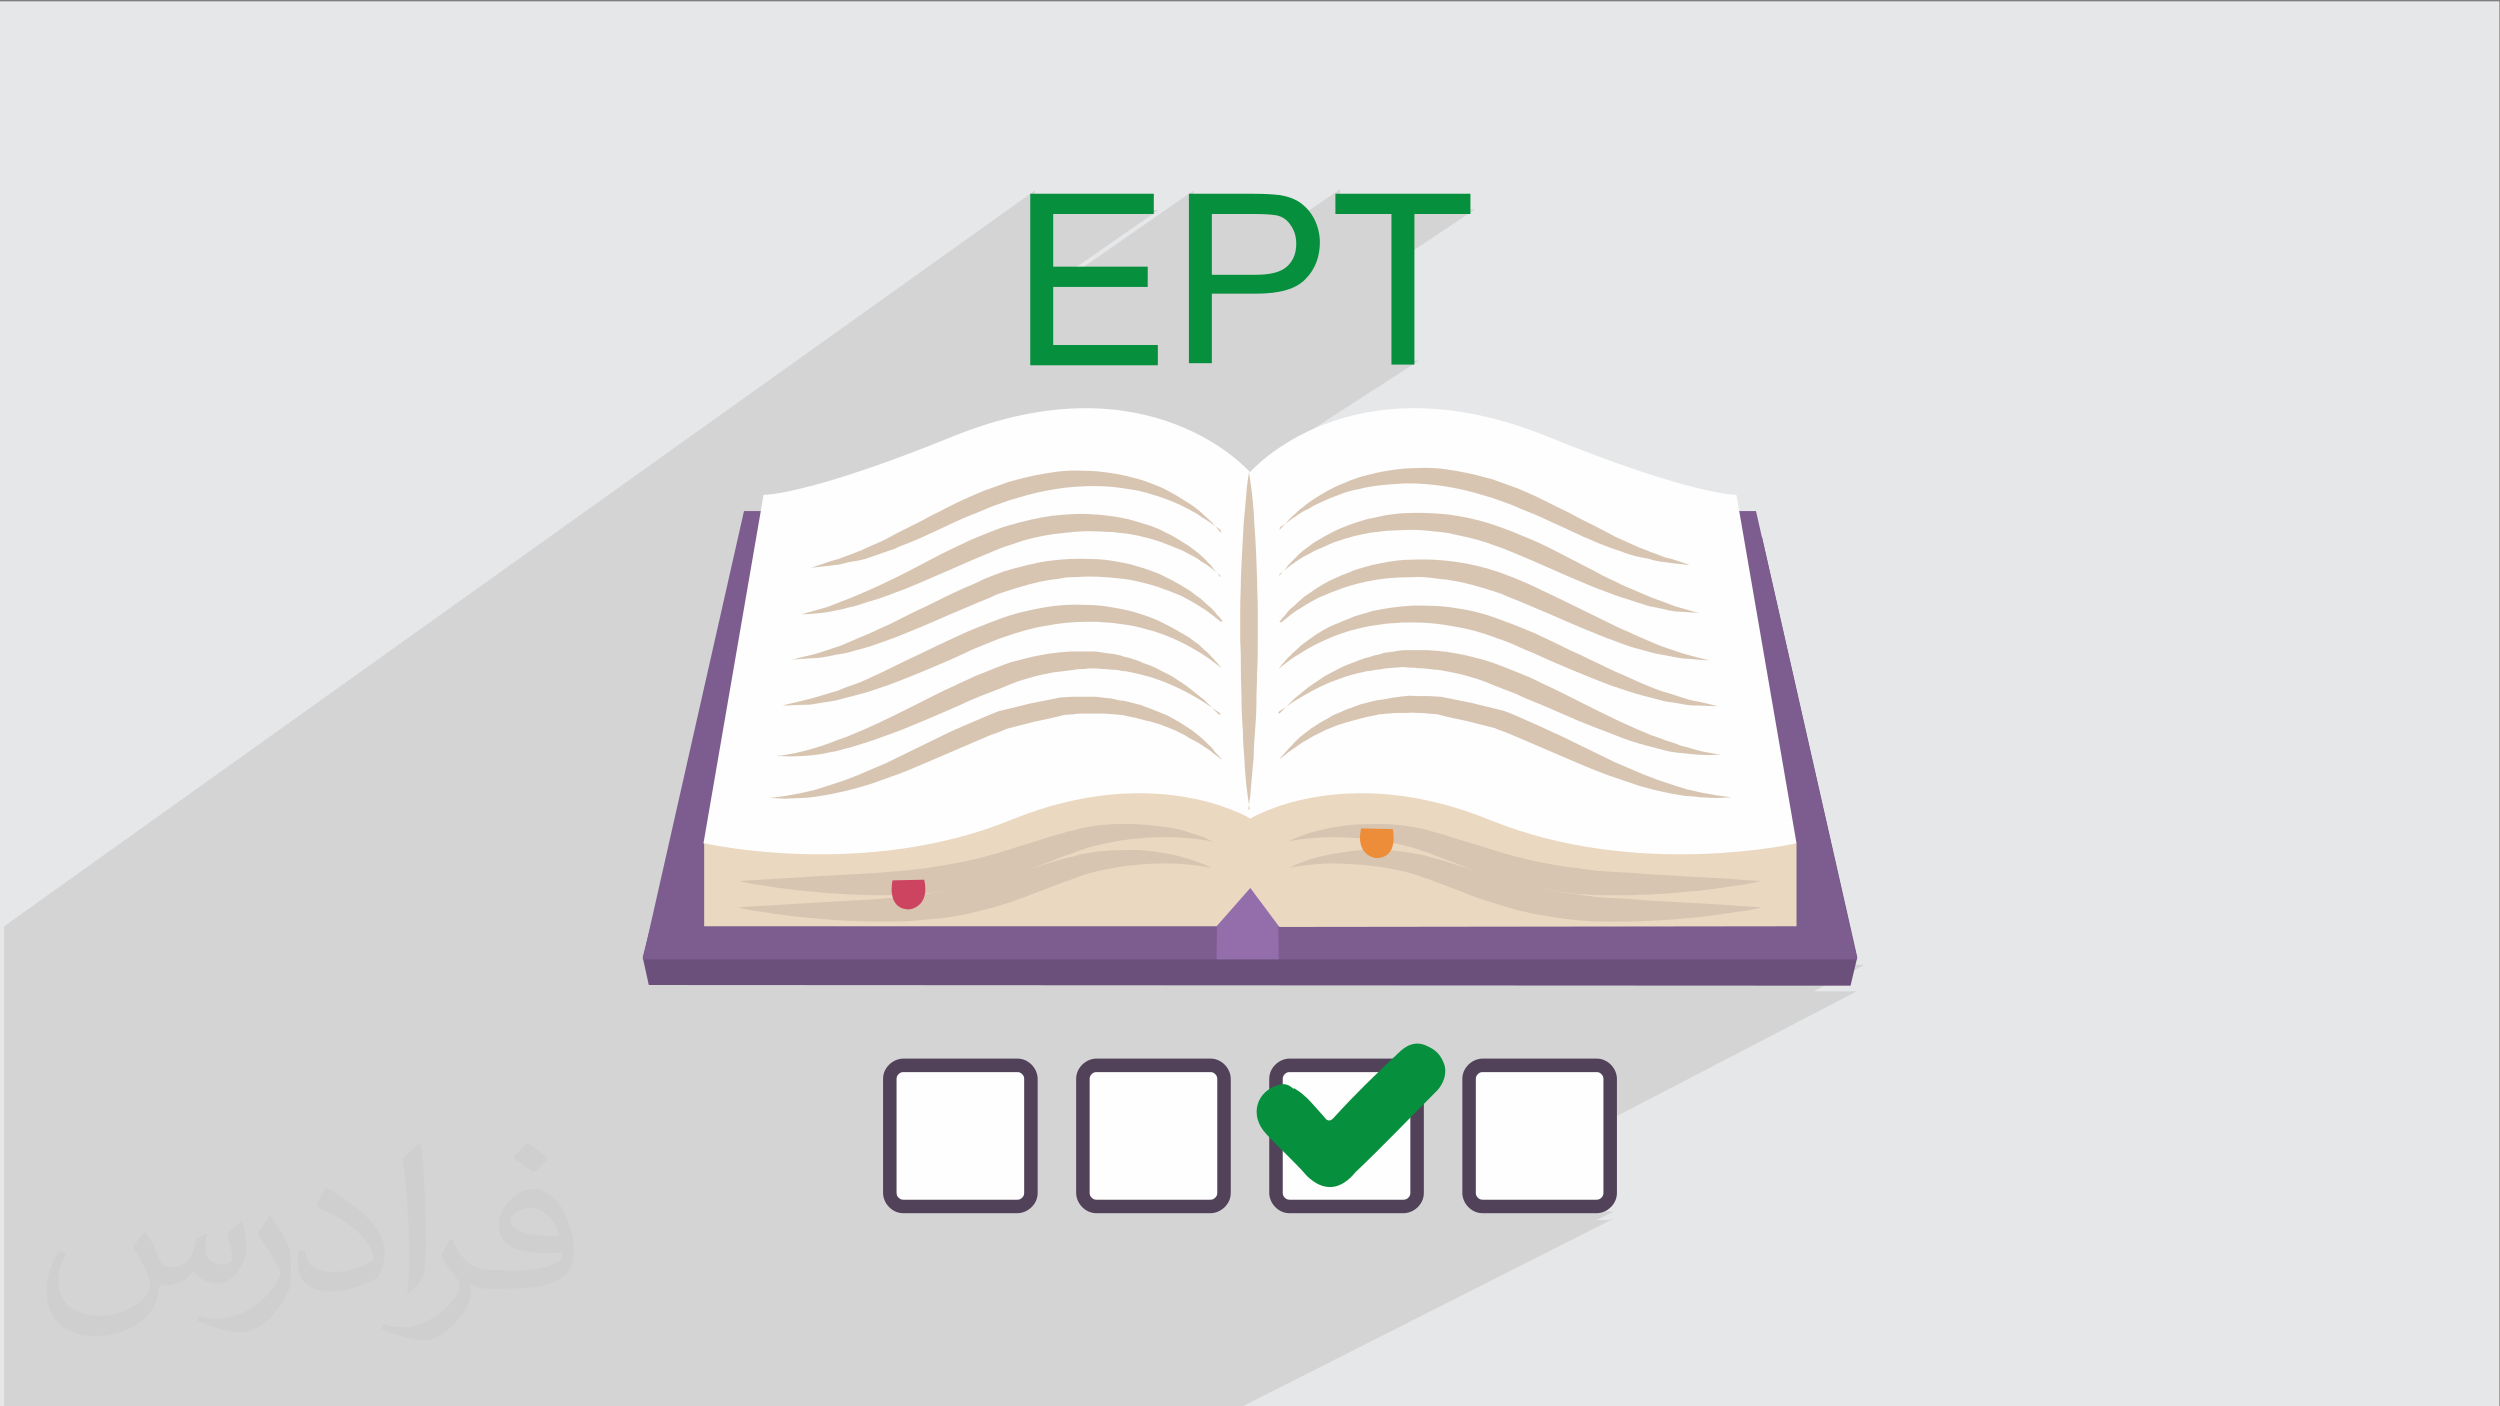 <?xml version="1.0" encoding="UTF-8"?>
<!DOCTYPE svg PUBLIC "-//W3C//DTD SVG 1.1//EN" "http://www.w3.org/Graphics/SVG/1.1/DTD/svg11.dtd">
<!-- Creator: CorelDRAW 2017 -->
<svg xmlns="http://www.w3.org/2000/svg" xml:space="preserve" width="3.703in" height="2.083in" version="1.1" style="shape-rendering:geometricPrecision; text-rendering:geometricPrecision; image-rendering:optimizeQuality; fill-rule:evenodd; clip-rule:evenodd"
viewBox="0 0 3703 2083"
 xmlns:xlink="http://www.w3.org/1999/xlink"
 xmlns:xodm="http://www.corel.com/coreldraw/odm/2003">
 <rect x="0" y="0" width="3703" height="2083" fill="#808080" stroke="none"/>
 <defs>
  <style type="text/css">
   <![CDATA[
    .fil14 {fill:#068F3D}
    .fil0 {fill:#E6E7E8}
    .fil12 {fill:#FEFEFE}
    .fil7 {fill:#FEFEFE;fill-rule:nonzero}
    .fil8 {fill:#EBD8C1;fill-rule:nonzero}
    .fil9 {fill:#D7C5B2;fill-rule:nonzero}
    .fil11 {fill:#EE8D39;fill-rule:nonzero}
    .fil10 {fill:#CD4460;fill-rule:nonzero}
    .fil6 {fill:#946EAB;fill-rule:nonzero}
    .fil5 {fill:#7D5D90;fill-rule:nonzero}
    .fil4 {fill:#6B507B;fill-rule:nonzero}
    .fil13 {fill:#514259;fill-rule:nonzero}
    .fil3 {fill:#068F3D;fill-rule:nonzero}
    .fil2 {fill:#373435;fill-opacity:0.031}
    .fil1 {fill:#373435;fill-opacity:0.102}
   ]]>
  </style>
 </defs>
 <g id="Layer_x0020_1">
  <polygon class="fil0" points="-2,2 3702,2 3702,2085 -2,2085 "/>
  <path class="fil1" d="M1168 2085l-4 0 -2 0 -11 0 -20 0 -2 0 -5 0 -14 0 -5 0 -7 0 0 0 -24 0 -9 0 -1 0 0 0 -4 0 -2 0 0 0 0 0 -6 0 -3 0 -12 0 -4 0 -8 0 -8 0 0 0 -1 0 -7 0 -1 0 -2 0 -6 0 -1 0 -5 0 0 0 -1 0 -3 0 -1 0 0 0 -1 0 -2 0 -7 0 -5 0 -2 0 -16 0 -2 0 0 0 -7 0 -1 0 -24 0 -25 0 -15 0 -11 0 0 0 -28 0 -6 0 -5 0 -4 0 -14 0 -7 0 -3 0 -2 0 -4 0 -1 0 -5 0 -5 0 -2 0 -1 0 -12 0 -9 0 -1 0 -8 0 0 0 0 0 0 0 -9 0 -6 0 0 0 -4 0 0 0 0 0 -1 0 -4 0 -4 0 -3 0 -2 0 -2 0 -8 0 -6 0 -1 0 -1 0 -5 0 -12 0 -3 0 -18 0 -1 0 -1 0 -6 0 -5 0 -11 0 0 0 -9 0 -3 0 -6 0 -21 0 0 0 -1 0 -8 0 -3 0 -8 0 -8 0 -4 0 -9 0 -7 0 -3 0 0 0 -3 0 -1 0 -8 0 -1 0 -3 0 -1 0 -9 0 -10 0 -6 0 -1 0 0 0 -1 0 -8 0 -1 0 -1 0 -2 0 -4 0 0 0 -1 0 -6 0 -4 0 -1 0 0 0 0 0 -1 0 -11 0 -2 0 -2 0 -4 0 -2 0 -1 0 -6 0 -11 0 -4 0 -1 0 -2 0 -6 0 -16 0 -1 0 -1 0 0 0 -12 0 -2 0 0 0 -2 0 -5 0 -10 0 -1 0 0 0 0 0 -2 0 -7 0 -3 0 -2 0 -5 0 -6 0 -3 0 -1 0 -6 0 -1 0 -5 0 0 0 -4 0 -8 0 -4 0 -5 0 -1 0 0 0 -4 0 -2 0 -1 0 -2 0 -1 0 -2 0 -1 0 -4 0 -2 0 0 0 -2 0 -1 0 -4 0 -3 0 -1 0 -4 0 -4 0 -2 0 -3 0 -5 0 -3 0 -4 0 -3 0 -3 0 -3 0 -2 0 -3 0 -4 0 0 0 -1 0 -4 0 -6 0 -8 0 -1 0 0 0 -5 0 0 0 -1 0 -2 0 -2 0 -3 0 -2 0 -3 0 -6 0 -2 0 0 0 -8 0 -2 0 -22 0 -3 0 -2 0 -5 0 -4 0 -3 0 -3 0 -8 0 -5 0 -3 0 0 0 -4 0 -1 0 -1 0 0 0 -3 0 -1 0 -2 0 -4 0 0 0 -1 0 -6 0 -1 0 -2 0 -1 0 -5 0 -7 0 -4 0 -12 0 -1 0 -5 0 -10 0 -6 0 -6 0 -1 0 -2 0 -4 0 -6 0 -1 0 -3 0 -1 0 -4 0 0 0 -3 0 -6 0 -2 0 -2 0 -2 0 0 -3 0 0 0 -3 0 -3 0 -3 0 -3 0 -4 0 -1 0 -1 0 -3 0 -1 0 -5 0 0 0 -4 0 0 0 -1 0 -1 0 -1 0 -1 0 -3 0 0 0 0 0 -1 0 0 0 -1 0 0 0 -1 0 -2 0 -1 0 -2 0 -3 0 0 0 -1 0 0 0 0 0 0 0 -2 0 -2 0 -2 0 0 0 0 0 -1 0 -1 0 -1 0 0 0 0 0 -1 0 -1 0 -6 0 -1 0 -1 0 -4 0 -3 0 -2 0 -3 0 -1 0 -4 0 -2 0 0 0 0 0 0 0 0 0 -2 0 -1 0 0 0 -1 0 0 0 0 0 0 0 -3 0 0 0 -6 0 -3 0 -2 0 0 0 -4 0 -1 0 -1 0 -3 0 -2 0 -1 0 -1 0 0 0 -4 0 -1 0 0 0 -1 0 -4 0 -5 0 -1 0 0 0 -1 0 -6 0 0 0 -1 0 0 0 -4 0 -2 0 -1 0 -1 0 -3 0 -3 0 -2 0 -2 0 -1 0 0 0 -1 0 -3 0 -1 0 -3 0 -6 0 -3 0 0 0 -3 0 0 0 -2 0 -5 0 -1 0 -2 0 -8 0 -1 0 -1 0 0 0 -2 0 -3 0 -3 0 -2 0 -1 0 -6 0 -1 0 -8 0 -2 0 -4 0 -1 0 -2 0 -5 0 -6 0 -3 0 -6 0 -1 0 -3 0 -3 0 -1 0 -5 0 -1 0 -2 0 -7 0 -6 0 -1 0 -4 0 -3 0 -2 0 -4 0 0 0 -5 0 -6 0 -2 0 -2 0 -6 0 -4 0 -9 0 -7 0 -5 0 -1 0 -2 0 -14 0 -2 0 -5 0 -2 0 -1 0 -2 0 -3 0 0 0 -3 0 -3 0 -7 0 -2 0 -3 0 -1 0 -2 0 -3 0 -1 0 -3 0 -4 0 -5 0 -4 0 -4 0 -8 0 -1 0 -63 0 -2 0 -25 0 -6 0 -33 0 -4 0 -7 0 -3 0 -3 0 -87 0 -45 1527 -1090 0 53 34 -24 149 0 -183 127 0 4 34 -23 4 0 197 -137 0 53 34 -23 65 0 5 0 5 0 5 0 4 0 4 0 3 0 3 0 2 1 3 1 3 1 3 2 3 2 3 2 2 2 2 2 1 1 67 -46 0 30 83 0 0 22 34 -22 83 0 -117 78 0 146 34 0 -237 153 -3 3 -2 2 -1 1 0 0 0 58 35 0 0 20 66 -42 5 -3 5 -3 5 -3 5 -3 5 -3 3 -1 3 -1 3 -1 3 -1 3 -1 3 -1 3 -1 3 -1 3 -1 3 -1 3 -1 3 -1 3 -1 3 -1 3 -1 3 -1 3 -1 3 -1 3 -1 3 -1 3 -1 3 -1 3 -1 4 -1 4 -1 4 -1 4 -1 4 0 4 0 4 0 4 0 4 0 4 0 4 0 4 0 4 0 4 0 4 0 4 0 4 0 4 0 4 0 4 0 4 0 4 0 4 0 4 0 4 1 4 1 4 1 4 1 4 1 4 1 4 1 4 1 4 1 4 1 4 1 4 1 4 1 4 1 4 1 4 1 4 1 8 2 8 3 14 5 14 5 2 1 2 1 2 1 2 1 2 1 2 1 2 1 2 1 4 2 4 2 4 2 3 2 3 2 3 2 3 2 3 2 3 2 3 2 3 2 3 2 3 2 3 2 3 2 3 2 3 2 3 2 3 2 3 2 3 2 3 2 3 2 3 2 1 1 1 1 1 1 1 1 1 1 1 1 1 1 1 1 2 1 2 1 1 1 1 1 1 1 1 1 1 1 1 1 3 1 3 1 3 1 3 1 3 1 3 1 3 1 3 1 3 1 3 1 3 1 3 1 3 1 3 1 3 1 3 1 3 1 3 1 3 1 2 1 2 1 2 1 2 1 2 1 2 1 2 1 2 1 2 1 2 1 2 1 2 1 2 1 2 1 2 1 2 1 2 1 2 1 2 1 2 1 2 1 2 1 2 1 2 1 2 1 2 1 2 1 2 1 2 0 6 2 5 2 5 1 4 1 3 1 2 1 1 0 0 0 -88 52 1 0 3 1 3 1 3 1 3 1 3 1 3 1 3 1 3 1 3 1 3 1 3 1 3 1 2 0 2 0 2 1 5 1 4 1 4 1 4 1 4 1 4 1 4 0 4 0 7 1 6 0 5 0 4 0 3 0 2 0 1 0 0 0 -72 42 2 1 3 1 3 1 2 1 2 1 2 1 2 1 2 1 2 1 2 1 2 1 4 2 4 2 4 1 4 1 4 1 4 1 4 1 3 1 6 2 6 1 5 1 4 1 3 1 2 1 1 0 0 0 -76 44 1 0 3 1 3 1 3 1 3 1 3 1 2 1 2 1 2 1 2 1 2 1 5 1 4 1 4 1 4 1 4 1 4 1 4 1 4 1 7 1 6 1 5 1 4 1 3 1 2 1 1 0 0 0 -81 46 2 1 3 1 3 1 3 1 3 1 3 1 3 1 2 1 2 1 2 1 2 1 5 1 5 1 4 1 4 1 4 1 4 1 4 1 4 1 3 1 3 1 3 1 3 1 3 0 2 0 2 0 2 0 2 0 2 0 1 0 1 0 1 0 1 0 0 0 0 0 -81 46 4 2 22 7 22 5 22 4 23 3 -248 138 1 0 4 0 4 0 4 0 4 0 4 0 4 0 4 0 4 0 4 0 4 0 4 0 4 0 4 0 4 0 4 0 4 0 4 0 4 0 4 0 4 0 4 0 4 0 4 0 4 0 4 0 4 0 4 0 4 0 4 0 4 0 4 0 4 0 4 0 4 0 4 0 4 0 3 0 3 0 3 0 3 0 3 0 3 0 3 0 3 0 3 0 3 0 3 0 3 0 3 0 3 0 3 0 3 0 3 0 3 0 3 0 3 0 3 0 3 0 3 0 3 0 3 0 3 0 3 0 3 0 5 -1 5 -1 5 -1 4 -1 4 -1 4 -1 4 -1 4 -1 4 -1 3 -1 3 -1 3 -1 3 -1 2 0 2 0 2 0 2 0 2 0 1 0 1 0 1 0 1 0 0 0 0 0 -63 34 4 0 5 0 5 0 5 0 4 0 4 0 4 0 4 0 7 0 6 0 5 0 4 0 3 0 3 0 2 0 1 0 -54 29 105 0 -92 49 183 0 -75 39 64 0 -554 288 0 19 0 1 0 1 0 1 0 1 0 1 1 1 1 1 1 1 1 1 1 1 1 1 1 0 1 0 1 0 1 0 1 0 169 0 1 0 1 0 1 0 1 0 -17 8 25 0 1 0 1 0 -26 13 12 0 3 0 3 0 3 -1 3 -1 3 -1 -577 292 -7 0 -11 0 -1 0 -23 0 -2 0 -121 0 -33 0 -3 0 -1 0 -12 0 0 0 -15 0 -19 0 -14 0 -6 0 -7 0 -11 0 -1 0 -23 0 -2 0 -7 0 -116 0 -2 0 -30 0 -3 0 -1 0 -9 0 -3 0 -1 0 -14 0 -9 0 -10 0 -8 0 -9 0 -1 0 -4 0 -5 0 -2 0 -3 0 -6 0 -3 0 -1 0 -12 0 0 0 -2 0 -5 0 -2 0 -20 0 -17 0 -3 0 -13 0zm1287 -1184l-53 32 0 0 53 -32zm-83 872l0 0zm15 15l0 0z"/>
  <path class="fil2" d="M217 1826c7,11 12,21 16,32 3,7 5,19 21,19 5,0 11,-1 17,-5 7,-3 12,-9 14,-17l6 -21 15 -7 1 1c-2,8 -3,16 -3,21 0,18 15,24 27,24 7,0 13,-4 13,-10 0,-8 -4,-23 -8,-35 7,-7 14,-14 22,-20l1 1c4,15 6,30 6,40 0,10 -4,20 -8,27 -7,14 -20,25 -36,25 -12,0 -25,-6 -34,-17l-1 0c-9,11 -22,20 -43,20l-7 0c-1,14 -4,24 -9,33 -13,25 -50,42 -85,42 -49,0 -73,-28 -73,-66 0,-23 8,-45 19,-60l10 4c-7,14 -12,27 -12,40 0,35 29,52 62,52 31,0 68,-19 75,-42 -3,-25 -12,-36 -26,-59 4,-7 10,-15 17,-23l1 0 0 0 0 0 2 1 0 0 0 0 0 0 0 0 0 0 0 0 0 0zm564 -133c10,6 20,14 30,23 -6,8 -12,15 -21,21 -10,-8 -20,-15 -30,-22 7,-8 14,-15 20,-22l0 0 0 0 1 0 0 0 0 0 0 0 0 0zm5 96c-17,0 -30,11 -30,19 0,17 33,23 73,23 -5,-20 -22,-42 -43,-42l0 0zm-37 93c22,0 41,-1 55,-4 16,-4 30,-12 30,-18 0,-2 0,-3 -1,-5 -9,1 -19,1 -29,1 -29,0 -52,-7 -61,-23 -2,-5 -4,-10 -4,-16 0,-16 7,-32 19,-42 10,-9 21,-14 33,-14 20,0 37,16 48,42 6,14 11,30 11,51 0,14 -4,25 -12,34 -16,15 -45,21 -90,21l-20 0 0 0 -5 0c-11,0 -19,-2 -25,-7l-1 0c0,3 1,5 1,7 0,10 -3,23 -10,33 -20,30 -42,43 -60,43 -19,0 -42,-7 -63,-17l4 -7c7,3 16,5 29,5 34,0 78,-33 84,-64 -1,-3 -4,-6 -7,-10 -10,-12 -16,-22 -22,-32 5,-10 10,-18 14,-25l2 0c14,29 28,46 57,46l5 0 0 0 21 0 0 0 0 0 -3 1 0 0 0 0 0 0 0 0 0 0 0 0zm-146 31c2,-14 3,-29 3,-43l0 -21c0,-39 -5,-96 -9,-133 7,-8 17,-17 25,-23l2 1c5,47 7,101 7,151 0,13 -1,26 -2,35 -1,12 -8,21 -22,35l-3 -1 0 0 0 0 -1 -1 0 0 0 0 0 0 0 0 0 0 0 0zm-151 -62c1,18 10,33 41,33 20,0 36,-5 55,-14 3,-1 5,-3 5,-5 0,-12 -9,-27 -24,-41 -14,-13 -34,-25 -51,-32 -6,-3 -8,-5 -8,-8 0,-5 7,-16 13,-24l2 0c20,11 43,27 60,44 15,16 25,33 25,51 0,13 -4,26 -11,38 -22,11 -46,20 -70,20 -29,0 -48,-14 -48,-45 0,-3 0,-9 1,-16l10 0 0 0 0 0 0 -1 0 0 0 0 0 0 0 0 0 0 0 0 0 0zm-52 -52l18 29c7,11 13,22 13,41l0 24c0,19 -12,39 -32,60 -15,14 -29,20 -42,20 -19,0 -40,-6 -65,-17l3 -7c8,2 17,4 28,4 36,0 72,-26 89,-58 2,-4 3,-7 3,-9 0,-4 -2,-8 -4,-11 -9,-17 -19,-33 -30,-47 6,-9 12,-18 18,-27l1 0 0 -2 0 0 0 0 0 0 0 0 0 0 0 0 0 0z"/>
  <g id="_2217947770912">
   <path class="fil3" d="M1526 540l0 -253 183 0 0 30 -149 0 0 78 140 0 0 30 -140 0 0 86 155 0 0 30 -189 0zm235 0l0 -253 96 0c17,0 30,1 39,2 12,2 23,6 31,12 8,6 15,14 20,24 5,10 8,22 8,34 0,21 -7,40 -21,54 -14,15 -38,22 -74,22l-65 0 0 103 -34 0zm34 -133l65 0c22,0 37,-4 46,-12 9,-8 14,-19 14,-34 0,-11 -3,-20 -8,-27 -5,-8 -12,-13 -21,-15 -6,-1 -16,-2 -31,-2l-65 0 0 90zm266 133l0 -223 -83 0 0 -30 200 0 0 30 -83 0 0 223 -34 0z"/>
   <g>
    <polygon class="fil4" points="2741,1460 961,1459 952,1418 1111,796 2610,796 2751,1418 "/>
    <polygon class="fil5" points="2751,1421 952,1421 1102,757 2601,757 "/>
    <polygon class="fil6" points="1802,1421 1894,1421 1886,757 1809,757 "/>
    <path class="fil7" d="M1852 1213l0 -513c0,0 -148,-173 -442,-53 -214,87 -279,86 -279,86l-89 516 119 88 544 4 146 -128z"/>
    <path class="fil8" d="M1802 1372l51 -58 0 -101c0,0 -140,-87 -357,2 -217,88 -453,34 -453,34l0 123 759 0z"/>
    <path class="fil9" d="M1808 1124l-13 -10c-4,-4 -9,-6 -13,-9 -4,-3 -9,-6 -13,-8 -5,-2 -9,-5 -14,-8l-14 -7 -15 -6c-5,-2 -10,-4 -15,-5 -5,-2 -10,-3 -15,-4l-15 -4 -15 -3 -4 -1 -3 0 -8 -1c-5,0 -11,-1 -16,-1l-15 0c-5,0 -10,0 -15,0 -5,0 -10,0 -15,1l-15 1 1 0c-15,4 -29,7 -44,10l-43 11 1 0c-7,3 -14,6 -21,8l-21 9c-14,6 -28,12 -42,18l-42 18c-14,6 -28,12 -43,17 -14,5 -29,11 -44,15l-22 6 -23 5 -23 4c-8,1 -15,2 -23,2l-23 1 -23 -1 23 -3 22 -4 22 -5 22 -7 21 -7 21 -8 21 -9 21 -9 41 -20 41 -20c14,-7 28,-13 42,-19 14,-6 28,-12 43,-18l1 0 0 0 45 -11c15,-3 30,-6 45,-9l1 0 0 0 17 -1c6,0 11,0 17,0 6,0 11,0 17,0l17 2c6,0 11,2 16,3l8 1 5 1 4 1 16 4c5,2 10,4 16,6 5,2 10,4 15,6 5,2 10,4 15,7 5,3 10,5 14,8l14 9c5,3 9,7 13,10 4,3 8,7 12,11 4,4 8,7 11,12l11 12z"/>
    <path class="fil9" d="M1808 1057c0,0 -9,-6 -25,-17 -8,-5 -18,-11 -30,-17 -6,-3 -12,-6 -19,-9 -7,-3 -14,-6 -21,-8 -7,-3 -16,-5 -24,-7 -4,-1 -8,-2 -13,-3 -4,-1 -9,-2 -13,-2 -4,-1 -9,-2 -14,-2 -5,0 -9,-1 -14,-1 -5,0 -9,-1 -14,-1 -5,0 -10,0 -15,1 -5,0 -10,0 -14,1 -5,1 -10,1 -16,2 -5,1 -11,1 -16,2 -5,1 -10,2 -15,3 -10,2 -20,5 -30,8 -10,3 -20,7 -29,11 -10,4 -21,8 -31,12 -10,4 -20,8 -30,13 -20,9 -39,17 -58,25 -19,8 -38,16 -56,22 -18,7 -35,12 -51,17 -8,2 -16,4 -23,6 -8,1 -15,3 -21,4 -13,2 -25,3 -35,3 -10,1 -17,0 -23,0 -5,0 -8,0 -8,0 0,0 3,-1 8,-1 5,-1 13,-2 22,-4 9,-2 21,-5 33,-9 6,-2 13,-4 20,-7 7,-3 14,-5 22,-8 15,-6 31,-13 48,-21 17,-8 35,-17 53,-26 18,-9 37,-19 57,-28 10,-5 20,-9 30,-14 10,-4 20,-8 30,-12 11,-4 21,-9 32,-11 11,-3 22,-6 33,-8 6,-1 11,-2 17,-3 6,-1 11,-1 16,-2 5,0 11,-1 16,-1 6,0 11,0 17,0 5,0 11,0 16,0 5,0 10,1 16,2 5,1 10,1 15,2 5,1 10,2 15,4 5,1 9,2 14,4 5,1 9,3 13,5 9,3 17,6 24,10 7,4 15,7 21,11 6,4 12,8 18,12 11,8 20,16 28,22 7,7 12,12 16,16 4,4 6,6 6,6z"/>
    <path class="fil9" d="M1808 989c0,0 -2,-2 -6,-5 -4,-3 -10,-8 -18,-13 -4,-3 -8,-5 -13,-8 -5,-3 -10,-6 -16,-9 -12,-6 -25,-12 -40,-17 -7,-3 -16,-4 -24,-7 -8,-2 -17,-4 -26,-5 -9,-1 -18,-3 -27,-3 -5,0 -9,-1 -14,-1 -5,0 -10,0 -15,0 -20,0 -40,2 -60,6 -20,3 -40,9 -60,16 -5,2 -10,3 -14,5l-15 6c-10,4 -20,8 -30,13 -19,9 -38,17 -57,25 -19,8 -37,15 -55,22 -18,6 -34,12 -51,16 -8,2 -16,4 -23,6 -7,2 -14,3 -21,4 -7,1 -13,2 -18,3 -6,1 -11,1 -16,1 -19,1 -30,1 -30,1 0,0 11,-3 29,-7 9,-2 20,-5 33,-9 6,-2 13,-4 20,-6 7,-3 14,-6 21,-8 15,-5 31,-13 48,-21 17,-8 34,-17 52,-25 18,-9 37,-18 57,-27 10,-5 20,-9 30,-13l15 -6c5,-2 11,-4 16,-6 21,-8 43,-13 65,-17 22,-4 44,-5 65,-4 21,0 41,4 60,8 9,2 18,5 27,8 8,3 17,6 24,10 15,7 28,15 40,22 5,4 11,8 15,11 4,4 8,8 12,11 2,2 3,3 5,5 1,2 3,3 4,4 2,3 4,5 6,7 3,4 5,6 5,6z"/>
    <path class="fil9" d="M1808 921c0,0 -2,-2 -6,-5 -4,-3 -10,-8 -17,-13 -4,-2 -8,-5 -13,-8 -5,-3 -10,-6 -16,-9 -5,-3 -12,-6 -18,-8 -6,-3 -14,-5 -21,-8 -15,-5 -31,-9 -48,-12 -18,-2 -36,-4 -55,-4 -10,0 -19,1 -29,1 -5,0 -10,1 -15,2 -5,1 -10,1 -15,2 -20,3 -40,9 -59,15l-15 5c-4,1 -10,4 -14,6 -10,4 -20,8 -29,12 -19,8 -38,16 -56,24 -18,8 -36,15 -53,22 -17,6 -34,13 -49,17 -8,2 -15,4 -22,6 -7,2 -14,3 -21,4 -13,3 -24,5 -34,5 -19,1 -29,2 -29,2 0,0 10,-3 28,-7 9,-2 20,-6 32,-10 6,-2 13,-4 19,-7 7,-3 14,-6 21,-9 7,-3 15,-6 23,-10 8,-4 16,-7 24,-11 16,-8 33,-17 51,-25 18,-9 36,-18 56,-27 10,-4 19,-8 29,-13 5,-2 9,-4 15,-6l16 -6c21,-6 43,-12 64,-15 21,-3 43,-4 64,-3 21,0 41,4 59,8 9,3 18,5 26,8 8,3 17,6 24,10 15,7 28,15 39,22 5,4 10,8 15,11 4,4 8,8 12,11 4,3 6,6 9,9 2,3 4,5 6,7 3,4 5,6 5,6z"/>
    <path class="fil9" d="M1808 853c0,0 -2,-2 -6,-5 -4,-3 -9,-8 -17,-13 -4,-2 -8,-5 -12,-8 -5,-3 -10,-5 -15,-8 -5,-3 -12,-6 -18,-8 -6,-3 -13,-5 -20,-8 -14,-5 -30,-9 -47,-12 -9,-1 -17,-2 -26,-3 -9,0 -18,-1 -28,-1 -19,-1 -38,2 -58,4 -20,3 -39,7 -58,14 -10,3 -19,6 -28,10 -10,4 -19,8 -29,12 -18,8 -37,16 -55,24 -18,8 -35,15 -52,22 -17,6 -33,13 -48,17 -8,2 -15,5 -22,7 -7,2 -14,3 -20,5 -13,3 -24,5 -33,6 -18,2 -29,2 -29,2 0,0 10,-3 28,-8 9,-2 19,-6 31,-11 12,-4 25,-10 39,-16 7,-3 14,-6 22,-10 8,-4 15,-7 23,-11 16,-8 33,-17 50,-26 17,-9 36,-18 55,-27 9,-4 19,-8 29,-12 10,-4 20,-8 31,-11 21,-6 42,-11 63,-14 21,-2 42,-4 62,-2 10,0 20,2 30,3 10,2 19,3 28,6 18,5 35,10 49,18 7,3 14,7 20,11 6,4 12,7 17,11 5,4 10,7 14,11 4,4 8,7 11,11 4,3 6,6 8,9 2,3 4,5 6,7 3,4 5,6 5,6z"/>
    <path class="fil9" d="M1808 785c0,0 -2,-2 -6,-4 -4,-3 -9,-7 -17,-12 -4,-2 -8,-5 -12,-8 -5,-3 -10,-5 -15,-8 -11,-6 -23,-11 -37,-16 -7,-3 -15,-4 -22,-7 -8,-2 -16,-4 -24,-5 -17,-3 -34,-5 -53,-5 -18,0 -37,1 -56,4 -19,3 -38,7 -57,13l-7 2 -7 2 -14 5 -14 5c-5,2 -9,4 -14,6 -9,4 -18,7 -27,11 -9,4 -18,8 -26,12 -9,4 -17,8 -26,12 -4,2 -9,4 -13,6 -4,2 -8,3 -12,5 -8,3 -16,6 -24,10 -8,3 -16,5 -23,8 -7,2 -14,5 -21,7 -7,2 -13,3 -20,4 -6,1 -12,3 -17,4 -5,1 -10,1 -15,2 -18,2 -28,3 -28,3 0,0 10,-3 27,-9 4,-1 9,-3 14,-4 5,-2 10,-4 16,-6 6,-2 12,-5 18,-7 6,-3 13,-6 20,-9 7,-3 14,-6 21,-10 7,-4 15,-8 23,-12 4,-2 8,-4 12,-6 4,-2 8,-4 12,-6 8,-4 16,-9 25,-13 17,-9 35,-18 54,-26 5,-2 9,-4 14,-6l14 -5 14 -5 8 -3 8 -2c20,-6 41,-10 62,-13 21,-3 41,-2 61,-1 20,2 39,5 56,10 9,2 17,5 25,8 8,3 16,6 23,10 14,7 26,15 37,22 5,4 10,7 14,11 4,4 8,7 11,10 7,6 11,12 14,15 3,4 5,5 5,5z"/>
    <path class="fil9" d="M1796 1247c0,0 -3,-1 -8,-2 -5,-1 -13,-2 -22,-3 -10,-1 -21,-2 -35,-2 -13,0 -28,0 -45,2 -16,1 -34,4 -52,8 -9,2 -18,4 -27,7 -5,2 -9,3 -14,5 -5,2 -9,4 -14,5 -19,7 -39,15 -60,23 -21,8 -43,15 -65,20 -22,6 -45,10 -67,12 -11,1 -22,2 -33,3 -12,1 -22,1 -32,1 -11,0 -21,0 -31,0 -10,0 -20,-1 -30,-1 -19,-1 -37,-2 -54,-4 -17,-1 -32,-3 -46,-5 -14,-1 -25,-4 -35,-5 -10,-1 -17,-3 -22,-4 -5,-1 -8,-2 -8,-2 0,0 11,-1 31,-2 20,-1 47,-3 81,-5 17,-1 35,-2 54,-3 19,-1 39,-2 59,-4 5,0 10,-1 16,-1l8 -1 7 -1c10,-1 21,-2 31,-4 21,-3 42,-7 63,-12 21,-5 42,-11 62,-18 21,-6 41,-13 62,-19 5,-1 10,-3 15,-4 5,-1 10,-2 15,-4 10,-2 21,-4 31,-5 20,-2 39,-2 56,-1 17,1 33,3 46,5 14,2 25,6 35,9 9,3 17,6 21,8 5,2 7,4 7,4z"/>
    <path class="fil9" d="M1794 1286c0,0 -3,-1 -8,-2 -5,-1 -13,-2 -22,-3 -10,-1 -21,-2 -35,-2 -13,0 -28,0 -45,2 -16,1 -34,4 -52,8 -9,2 -18,4 -27,7 -5,2 -9,3 -14,5 -5,2 -9,4 -14,5 -19,7 -39,15 -60,23 -21,8 -43,15 -65,20 -22,6 -45,10 -67,12 -11,1 -22,2 -33,3 -12,1 -22,1 -32,1 -11,0 -21,0 -31,0 -10,0 -20,-1 -30,-1 -19,-1 -37,-2 -54,-4 -17,-1 -32,-3 -46,-5 -14,-1 -25,-4 -35,-5 -10,-1 -17,-3 -22,-4 -5,-1 -8,-2 -8,-2 0,0 11,-1 31,-2 20,-1 47,-3 81,-5 17,-1 35,-2 54,-3 19,-1 39,-2 59,-4 5,0 10,-1 16,-1l8 -1 7 -1c10,-1 21,-3 31,-4 21,-3 42,-7 63,-12 21,-5 42,-11 62,-18 21,-6 41,-13 62,-19 5,-1 10,-3 15,-4 5,-1 10,-2 15,-4 10,-2 21,-4 31,-5 20,-2 39,-2 56,-2 17,1 33,3 46,6 14,2 25,6 35,9 9,3 17,6 21,8 5,2 7,4 7,4z"/>
    <path class="fil10" d="M1322 1304c0,0 -10,43 25,43 0,0 31,-3 22,-44l-47 1z"/>
    <path class="fil7" d="M1851 1213l0 -513c0,0 148,-173 442,-53 214,87 279,86 279,86l89 516 -119 88 -544 4 -146 -128z"/>
    <path class="fil8" d="M1895 1373l-44 -59 0 -101c0,0 140,-87 357,2 217,88 453,34 453,34l0 123 -766 1z"/>
    <path class="fil9" d="M1895 1124l11 -12c3,-4 8,-8 11,-12 4,-4 8,-8 12,-11 4,-3 9,-7 13,-10l14 -9c5,-3 10,-5 14,-8 5,-3 10,-5 15,-7 5,-2 10,-5 15,-6 5,-2 10,-4 16,-6l16 -4 4 -1 5 -1 8 -1c5,-1 10,-2 16,-3l17 -2c6,-1 11,0 17,0 6,0 11,0 17,0l17 1 0 0 1 0c15,3 30,6 45,9l45 11 0 0 1 0c15,5 29,12 43,18 14,6 28,13 42,19l41 20 41 20 21 9 21 9 21 8 21 7 22 7 22 5 22 4 23 3 -23 1 -23 -1c-8,-1 -15,-2 -23,-2l-23 -4 -23 -5 -22 -6c-15,-5 -29,-10 -44,-15 -14,-5 -29,-11 -43,-17l-42 -18c-14,-6 -28,-12 -42,-18l-21 -9c-7,-3 -14,-5 -21,-8l1 0 -43 -11c-15,-3 -29,-6 -44,-10l1 0 -15 -1c-5,-1 -10,-1 -15,-1 -5,0 -10,-1 -15,0l-15 0c-5,0 -11,1 -16,1l-8 1 -3 0 -4 1 -15 3 -15 4c-5,1 -10,3 -15,4 -5,2 -10,3 -15,5l-15 6 -14 7c-5,2 -9,5 -14,8 -5,2 -9,5 -13,8 -4,3 -9,6 -13,9l-13 10z"/>
    <path class="fil9" d="M1895 1057c0,0 2,-2 6,-6 4,-4 9,-9 16,-16 8,-6 16,-14 28,-22 6,-4 12,-8 18,-12 7,-4 14,-7 21,-11 7,-4 16,-7 24,-10 4,-2 9,-3 13,-5 5,-1 9,-2 14,-4 5,-1 10,-2 15,-4 5,-1 10,-1 15,-2 5,-1 10,-2 16,-2 5,0 11,0 16,0 6,0 11,0 17,0 5,0 10,1 16,1 5,1 11,1 16,2 6,1 11,2 17,3 11,2 22,5 33,8 11,3 22,7 32,11 10,4 20,8 30,12 10,4 20,9 30,14 20,9 39,19 57,28 18,9 36,18 53,26 17,8 33,15 48,21 8,3 15,5 22,8 7,2 14,4 20,7 13,3 24,7 33,9 9,2 17,3 22,4 5,1 8,1 8,1 0,0 -3,0 -8,0 -5,0 -13,1 -23,0 -10,0 -21,-2 -35,-3 -7,-1 -14,-2 -21,-4 -7,-2 -15,-4 -23,-6 -16,-4 -34,-10 -51,-17 -18,-7 -37,-14 -56,-22 -19,-8 -38,-17 -58,-25 -10,-4 -20,-8 -30,-13 -10,-4 -21,-8 -31,-12 -10,-4 -19,-8 -29,-11 -10,-3 -20,-6 -30,-8 -5,-1 -10,-2 -15,-3 -5,-1 -11,-2 -16,-2 -5,-1 -10,-1 -16,-2 -4,0 -10,0 -14,-1 -5,0 -10,0 -15,-1 -5,0 -10,1 -14,1 -5,0 -9,1 -14,1 -5,1 -9,2 -14,2 -4,1 -9,2 -13,2 -4,1 -8,2 -13,3 -8,2 -16,4 -24,7 -7,3 -15,5 -21,8 -7,3 -13,6 -19,9 -12,6 -21,12 -30,17 -16,11 -25,17 -25,17z"/>
    <path class="fil9" d="M1895 989c0,0 2,-2 5,-6 2,-2 4,-4 6,-7 1,-1 3,-3 4,-4 2,-1 3,-3 5,-5 4,-3 8,-7 12,-11 5,-4 10,-7 15,-11 11,-8 24,-16 40,-22 8,-4 16,-6 24,-10 9,-3 18,-5 27,-8 19,-4 39,-7 60,-8 21,0 43,0 65,4 22,3 44,9 65,17 5,2 10,4 16,6l15 6c10,4 20,8 30,13 20,9 38,19 57,27 18,9 36,17 52,25 17,7 33,15 48,21 7,3 15,6 21,8 7,2 14,4 20,6 12,4 23,8 33,9 18,4 29,7 29,7 0,0 -11,0 -30,-1 -5,0 -10,0 -16,-1 -6,-1 -12,-2 -18,-3 -7,-1 -14,-2 -21,-4 -7,-2 -15,-4 -23,-6 -16,-4 -33,-10 -51,-16 -18,-7 -36,-14 -55,-22 -19,-8 -38,-16 -57,-25 -10,-4 -20,-8 -30,-13l-15 -6c-5,-2 -10,-3 -14,-5 -19,-7 -40,-13 -60,-16 -20,-4 -40,-6 -60,-6 -5,0 -10,0 -15,0 -5,0 -10,1 -14,1 -9,0 -19,2 -27,3 -9,1 -17,3 -26,5 -8,2 -16,4 -24,7 -15,5 -28,11 -40,17 -6,3 -11,6 -16,9 -5,3 -9,6 -13,8 -8,5 -14,10 -18,13 -4,3 -6,5 -6,5z"/>
    <path class="fil9" d="M1895 921c0,0 2,-2 5,-6 2,-2 4,-4 6,-7 2,-3 5,-6 9,-9 4,-3 7,-7 12,-11 4,-4 9,-7 15,-11 11,-8 24,-16 39,-22 7,-4 16,-6 24,-10 8,-3 17,-5 27,-8 18,-4 38,-8 59,-8 21,-1 42,0 64,3 22,3 43,8 64,15l16 6c6,2 10,4 15,6 10,4 19,8 29,13 19,9 38,18 56,27 18,9 35,17 51,25 8,4 16,8 24,11 8,4 15,7 22,10 7,3 14,6 21,9 7,3 13,5 19,7 12,4 23,8 32,10 18,5 28,7 28,7 0,0 -11,0 -29,-2 -9,0 -21,-2 -34,-5 -6,-1 -13,-2 -21,-4 -7,-2 -15,-4 -22,-6 -16,-4 -32,-11 -49,-17 -17,-7 -35,-14 -53,-22 -18,-8 -37,-16 -56,-24 -9,-4 -19,-8 -29,-12 -5,-2 -10,-4 -14,-6l-15 -5c-19,-6 -39,-12 -59,-15 -5,-1 -10,-2 -15,-2 -5,-1 -10,-1 -15,-2 -10,-1 -20,-2 -29,-1 -19,0 -38,1 -55,4 -17,3 -34,7 -48,12 -7,3 -14,5 -21,8 -6,3 -13,5 -18,8 -6,3 -11,6 -16,9 -5,3 -9,6 -13,8 -8,5 -13,10 -17,13 -4,3 -6,5 -6,5z"/>
    <path class="fil9" d="M1895 853c0,0 2,-2 5,-6 2,-2 4,-4 6,-7 2,-3 5,-6 8,-9 3,-3 7,-7 11,-11 4,-4 9,-7 14,-11 5,-4 11,-8 17,-11 6,-4 13,-7 20,-11 14,-7 31,-13 49,-18 9,-2 18,-4 28,-6 10,-1 20,-3 30,-3 20,-1 41,0 62,2 21,3 42,7 63,14 10,3 20,7 31,11 10,4 19,8 29,12 19,8 38,18 55,27 17,9 34,17 50,26 8,4 16,8 23,11 7,4 15,7 22,10 14,6 27,12 39,16 12,4 22,9 31,11 17,5 28,8 28,8 0,0 -10,-1 -29,-2 -9,0 -20,-3 -33,-6 -6,-1 -13,-2 -20,-5 -7,-2 -14,-4 -22,-7 -15,-4 -31,-11 -48,-17 -17,-7 -34,-14 -52,-22 -18,-8 -36,-16 -55,-24 -10,-4 -19,-8 -29,-12 -9,-3 -19,-7 -28,-10 -19,-6 -39,-10 -58,-14 -20,-2 -39,-5 -58,-4 -9,0 -19,1 -28,1 -9,1 -18,2 -26,3 -17,3 -33,7 -47,12 -7,2 -14,5 -20,8 -6,3 -13,5 -18,8 -5,3 -11,6 -15,8 -5,3 -9,6 -12,8 -8,5 -13,10 -17,13 -4,3 -6,5 -6,5z"/>
    <path class="fil9" d="M1895 785c0,0 2,-2 5,-5 3,-3 7,-9 14,-15 3,-3 7,-6 11,-10 4,-3 9,-7 14,-11 10,-7 23,-15 37,-22 7,-4 15,-6 23,-10 8,-3 16,-6 25,-8 18,-5 36,-8 56,-10 20,-1 40,-2 61,1 21,3 42,7 62,13l8 2 8 3 14 5 14 5c5,2 9,4 14,6 19,8 37,18 54,26 9,4 17,9 25,13 4,2 8,4 12,6 4,2 8,4 12,6 8,4 15,8 23,12 7,4 14,7 21,10 7,3 13,6 20,9 6,2 13,5 18,7 6,2 11,4 16,6 5,2 10,3 14,4 17,5 27,9 27,9 0,0 -10,-1 -28,-3 -4,-1 -9,-1 -15,-2 -5,-1 -11,-2 -17,-4 -6,-1 -13,-3 -20,-4 -7,-2 -14,-4 -21,-7 -7,-2 -15,-5 -23,-8 -8,-3 -16,-6 -24,-10 -4,-2 -8,-3 -12,-5 -4,-2 -8,-4 -13,-6 -8,-4 -17,-8 -26,-12 -9,-4 -17,-8 -26,-12 -9,-4 -18,-7 -27,-11 -4,-2 -9,-4 -14,-6l-14 -5 -14 -5 -7 -2 -7 -2c-19,-6 -38,-10 -57,-13 -19,-3 -38,-4 -56,-4 -18,1 -36,2 -53,5 -8,1 -16,4 -24,5 -8,2 -15,4 -22,7 -14,5 -27,11 -37,16 -5,3 -10,6 -15,8 -4,3 -9,5 -12,8 -8,5 -13,9 -17,12 -4,3 -6,4 -6,4z"/>
    <path class="fil9" d="M1908 1247c0,0 3,-1 7,-4 5,-2 12,-5 21,-8 9,-3 21,-6 35,-9 14,-2 29,-5 46,-5 17,-1 36,-1 56,1 10,1 20,3 31,5 5,1 10,2 15,4 5,1 10,3 15,4 20,6 41,13 62,19 21,7 41,13 62,18 21,5 42,9 63,12 11,1 21,3 31,4l7 1 8 1c5,0 11,1 16,1 21,1 40,2 59,4 19,1 37,2 54,3 33,2 61,3 81,5 20,1 31,2 31,2 0,0 -3,1 -8,2 -5,1 -13,3 -22,4 -10,1 -21,3 -35,5 -14,2 -29,4 -46,5 -17,2 -35,3 -54,4 -10,0 -20,1 -30,1 -10,0 -21,0 -31,0 -11,0 -21,0 -32,-1 -11,0 -22,-2 -33,-3 -22,-3 -45,-7 -67,-12 -22,-6 -44,-13 -65,-20 -21,-8 -41,-16 -60,-23 -5,-2 -9,-4 -14,-5 -5,-2 -9,-3 -14,-5 -9,-3 -18,-5 -27,-7 -18,-4 -35,-6 -52,-8 -16,-1 -31,-2 -45,-2 -13,0 -25,1 -35,2 -10,1 -17,2 -22,3 -5,1 -8,2 -8,2z"/>
    <path class="fil9" d="M1909 1286c0,0 3,-1 7,-4 5,-2 12,-5 21,-8 9,-3 21,-6 35,-9 14,-2 29,-5 46,-6 17,-1 36,-1 56,2 10,1 20,3 31,5 5,1 10,2 15,4 5,1 10,3 15,4 20,6 41,13 62,19 21,7 41,13 62,18 21,5 42,9 63,12 11,1 21,3 31,4l7 1 8 1c5,0 11,1 16,1 21,1 40,2 59,4 19,1 37,2 54,3 33,2 61,3 81,5 20,1 31,2 31,2 0,0 -3,1 -8,2 -5,1 -13,3 -22,4 -10,1 -21,3 -35,5 -14,2 -29,4 -46,5 -17,2 -35,3 -54,4 -10,0 -20,1 -30,1 -10,0 -21,0 -31,0 -11,0 -21,0 -32,-1 -11,0 -22,-2 -33,-3 -22,-3 -45,-7 -67,-12 -22,-6 -44,-13 -65,-20 -21,-8 -41,-16 -60,-23 -5,-2 -9,-4 -14,-5 -5,-2 -9,-3 -14,-5 -9,-3 -18,-5 -27,-7 -18,-4 -35,-6 -52,-8 -16,-1 -31,-2 -45,-2 -13,0 -25,1 -35,2 -10,1 -17,2 -22,3 -5,1 -8,2 -8,2z"/>
    <path class="fil11" d="M2063 1228c0,0 10,43 -25,43 0,0 -31,-3 -22,-44l47 1z"/>
    <path class="fil9" d="M1851 1199c0,0 -1,-8 -3,-21 -2,-14 -4,-33 -5,-57 -1,-12 -2,-24 -2,-38 -1,-13 -2,-28 -2,-42 0,-15 -1,-30 -1,-45 0,-15 0,-31 -1,-47 0,-16 0,-31 0,-47 0,-15 1,-30 1,-45 1,-29 3,-57 4,-80 2,-23 4,-43 5,-57 2,-14 3,-21 3,-21 0,0 1,8 3,21 2,14 4,33 5,57 2,23 3,51 4,80 0,15 1,30 1,45 0,15 0,31 0,47 0,16 0,31 -1,47 0,15 -1,30 -1,45 0,15 -1,29 -2,42 -1,13 -2,26 -2,38 -2,23 -4,43 -5,57 -2,14 -3,21 -3,21z"/>
   </g>
   <g>
    <path class="fil12" d="M1326 1581l197 0c3,0 6,3 6,6l0 196c0,3 -3,6 -6,6l-197 0c-3,0 -6,-3 -6,-6l0 -196c0,-3 3,-6 6,-6l0 0z"/>
    <path class="fil12" d="M1612 1581l191 0c3,0 6,3 6,6l0 191c0,3 -3,6 -6,6l-191 0c-3,0 -6,-3 -6,-6l0 -191c0,-3 3,-6 6,-6l0 0z"/>
    <path class="fil12" d="M1900 1581l191 0c3,0 6,3 6,6l0 191c0,3 -3,6 -6,6l-191 0c-3,0 -6,-3 -6,-6l0 -191c0,-3 3,-6 6,-6l0 0z"/>
    <path class="fil12" d="M2186 1581l191 0c3,0 6,3 6,6l0 191c0,3 -3,6 -6,6l-191 0c-3,0 -6,-3 -6,-6l0 -191c0,-3 3,-6 6,-6l0 0z"/>
    <path class="fil13" d="M1624 1568l169 0c9,0 16,4 21,9 6,6 9,14 9,21l0 169c0,9 -4,16 -9,21l0 0c-6,6 -14,9 -21,9l-169 0c-9,0 -16,-4 -21,-9 -6,-6 -9,-14 -9,-21l0 -169c0,-9 4,-16 9,-21l0 0c6,-6 14,-9 21,-9zm169 20l-169 0c-3,0 -5,1 -7,3l0 0c-2,2 -3,4 -3,7l0 169c0,3 1,5 3,7 2,2 4,3 7,3l169 0c3,0 5,-1 7,-3l0 0c2,-2 3,-4 3,-7l0 -169c0,-3 -1,-5 -3,-7 -2,-2 -4,-3 -7,-3z"/>
    <path class="fil13" d="M1338 1568l169 0c9,0 16,4 21,9 6,6 9,14 9,21l0 169c0,9 -4,16 -9,21l0 0c-6,6 -14,9 -21,9l-169 0c-9,0 -16,-4 -21,-9 -6,-6 -9,-14 -9,-21l0 -169c0,-9 4,-16 9,-21l0 0c6,-6 14,-9 21,-9zm169 20l-169 0c-3,0 -5,1 -7,3l0 0c-2,2 -3,4 -3,7l0 169c0,3 1,5 3,7 2,2 4,3 7,3l169 0c3,0 5,-1 7,-3l0 0c2,-2 3,-4 3,-7l0 -169c0,-3 -1,-5 -3,-7 -2,-2 -4,-3 -7,-3z"/>
    <path class="fil13" d="M1910 1568l169 0c9,0 16,4 21,9 6,6 9,14 9,21l0 169c0,9 -4,16 -9,21l0 0c-6,6 -14,9 -21,9l-169 0c-9,0 -16,-4 -21,-9 -6,-6 -9,-14 -9,-21l0 -169c0,-9 4,-16 9,-21l0 0c6,-6 14,-9 21,-9zm169 20l-169 0c-3,0 -5,1 -7,3l0 0c-2,2 -3,4 -3,7l0 169c0,3 1,5 3,7 2,2 4,3 7,3l169 0c3,0 5,-1 7,-3l0 0c2,-2 3,-4 3,-7l0 -169c0,-3 -1,-5 -3,-7 -2,-2 -4,-3 -7,-3z"/>
    <path class="fil13" d="M2196 1568l169 0c9,0 16,4 21,9 6,6 9,14 9,21l0 169c0,9 -4,16 -9,21l0 0c-6,6 -14,9 -21,9l-169 0c-9,0 -16,-4 -21,-9 -6,-6 -9,-14 -9,-21l0 -169c0,-9 4,-16 9,-21l0 0c6,-6 14,-9 21,-9zm169 20l-169 0c-3,0 -5,1 -7,3l0 0c-2,2 -3,4 -3,7l0 169c0,3 1,5 3,7 2,2 4,3 7,3l169 0c3,0 5,-1 7,-3l0 0c2,-2 3,-4 3,-7l0 -169c0,-3 -1,-5 -3,-7 -2,-2 -4,-3 -7,-3z"/>
    <path class="fil14" d="M1917 1612c19,11 30,27 44,42 6,9 11,6 16,0 30,-33 61,-63 94,-94 11,-11 25,-19 42,-11 14,6 22,14 27,30 3,14 -3,27 -11,36 -42,42 -80,82 -121,121l0 0 0 0c-22,27 -47,30 -72,6 -19,-22 -42,-42 -61,-63 -25,-27 -14,-63 19,-72 9,-3 16,0 22,6l0 0 0 -1 0 0z"/>
   </g>
  </g>
 </g>
</svg>
